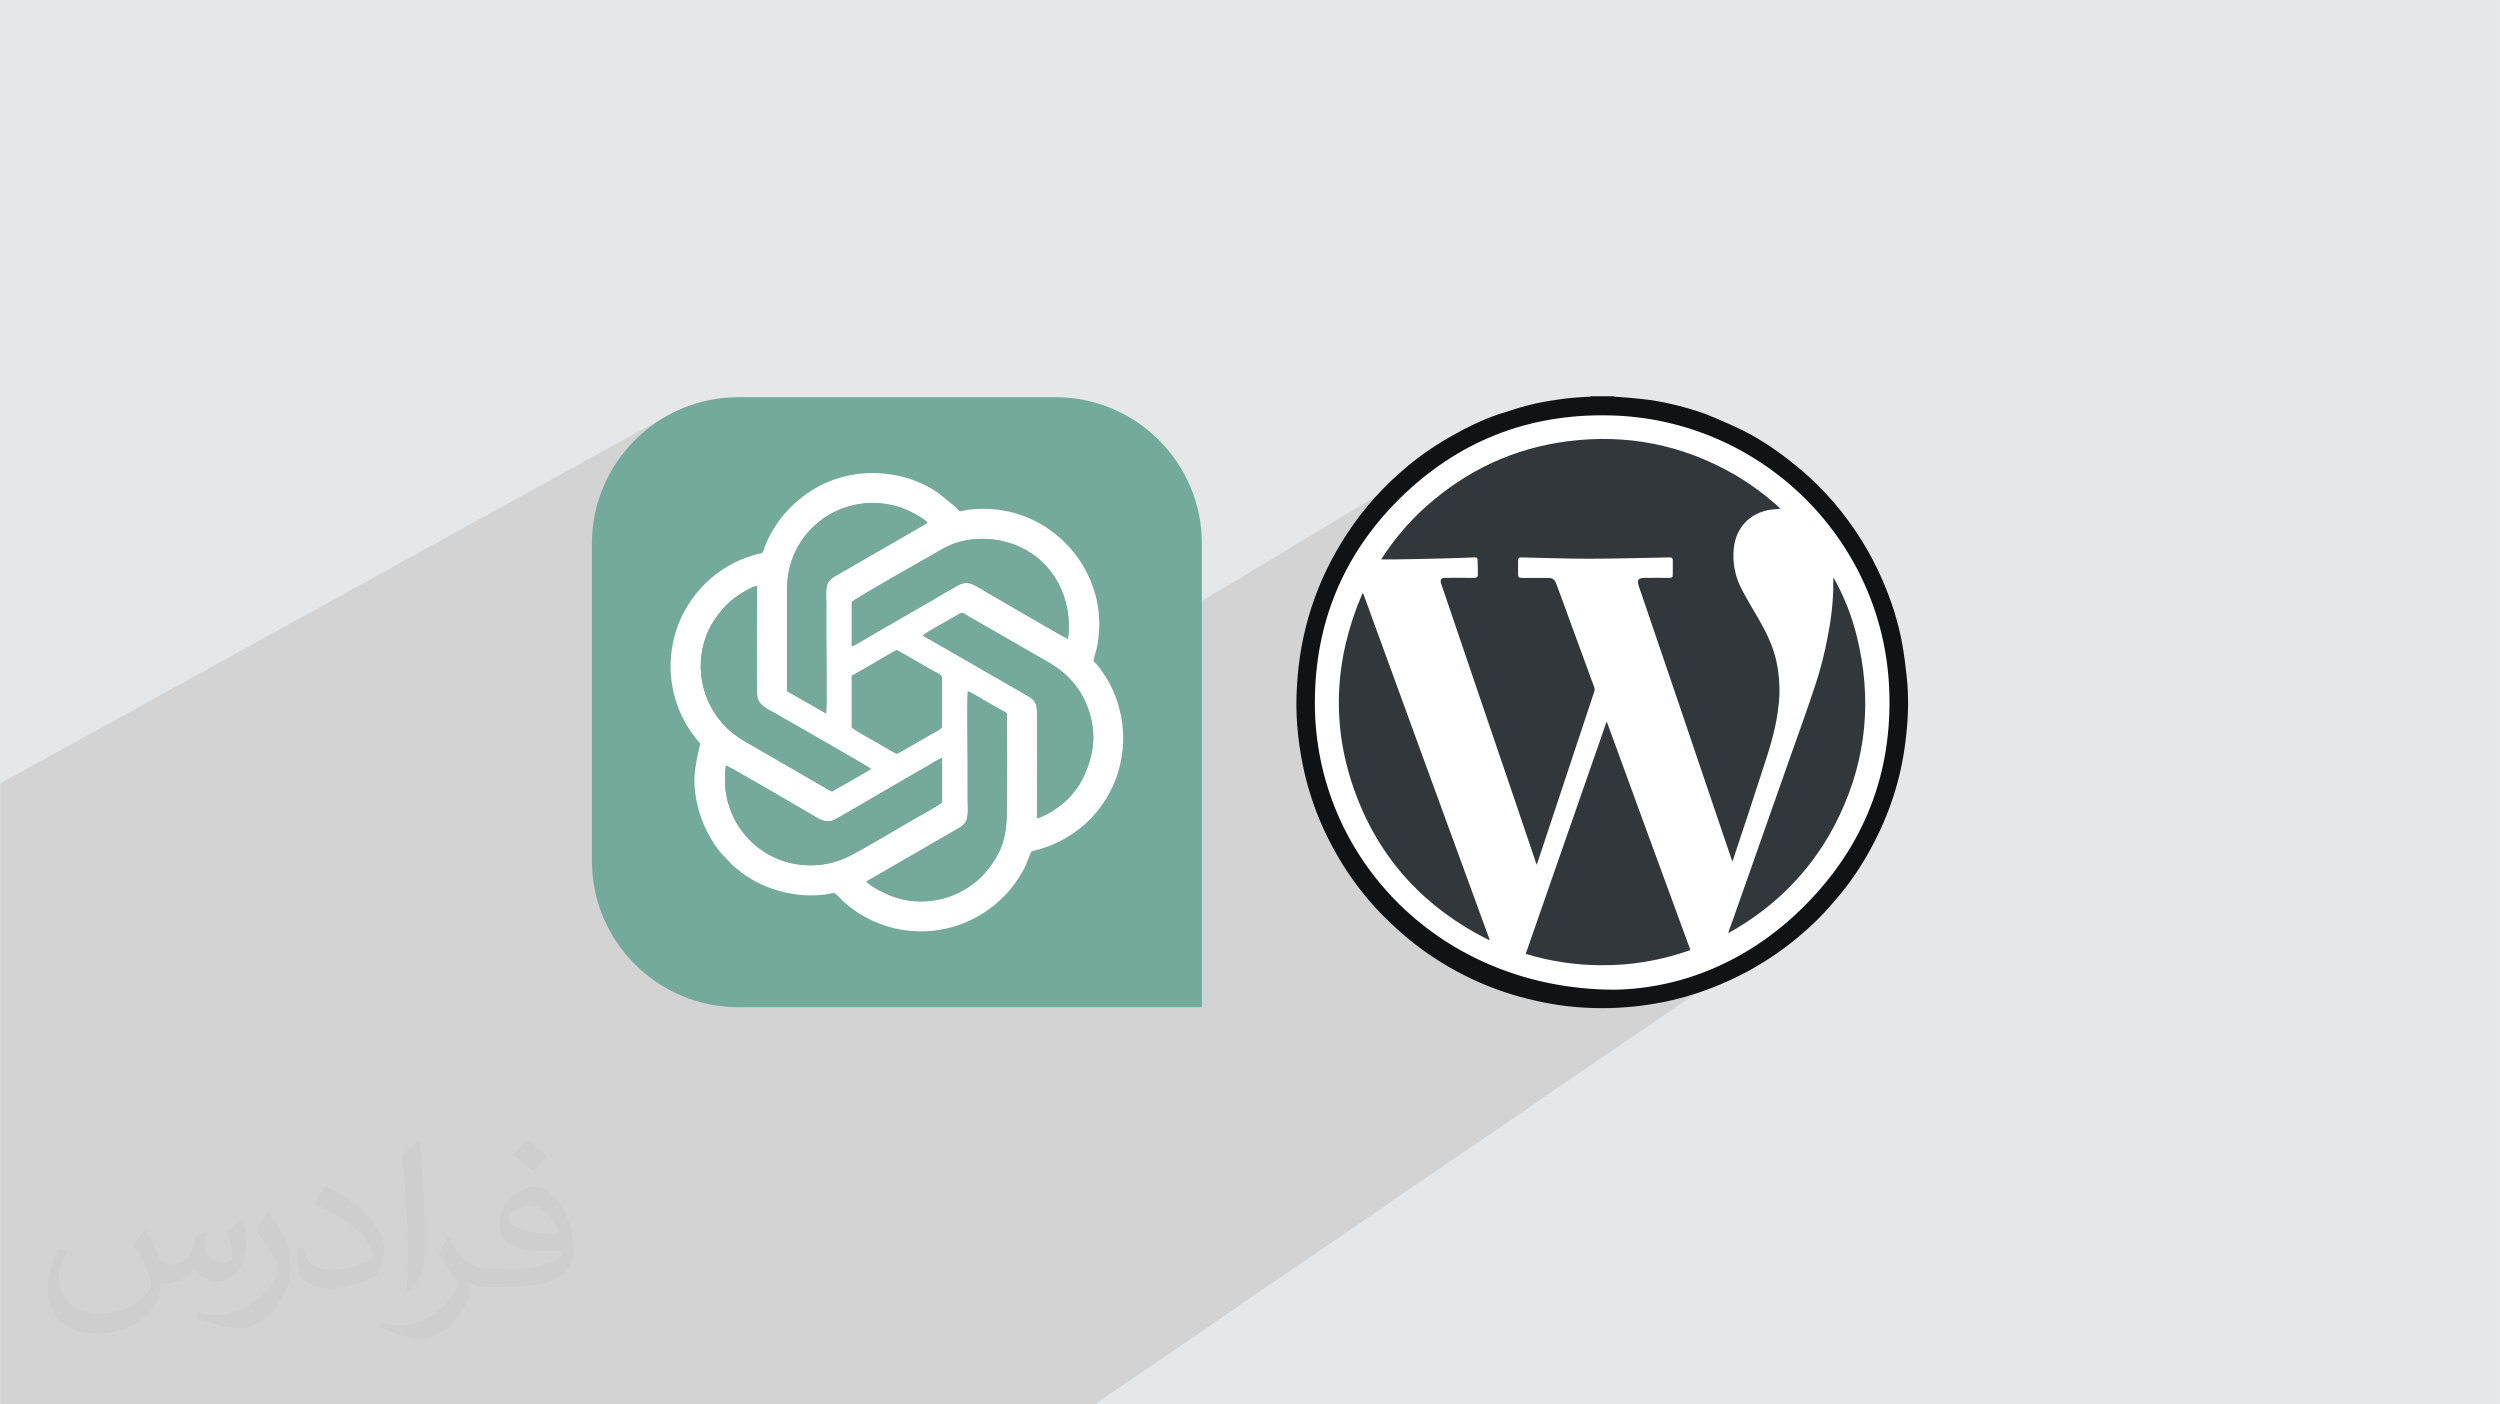 <?xml version="1.0" encoding="UTF-8"?>
<!DOCTYPE svg PUBLIC "-//W3C//DTD SVG 1.0//EN" "http://www.w3.org/TR/2001/REC-SVG-20010904/DTD/svg10.dtd">
<!-- Creator: CorelDRAW -->
<svg xmlns="http://www.w3.org/2000/svg" xml:space="preserve" width="3.708in" height="2.083in" version="1.0" style="shape-rendering:geometricPrecision; text-rendering:geometricPrecision; image-rendering:optimizeQuality; fill-rule:evenodd; clip-rule:evenodd"
viewBox="0 0 3702.73 2080.18"
 xmlns:xlink="http://www.w3.org/1999/xlink"
 xmlns:xodm="http://www.corel.com/coreldraw/odm/2003">
 <defs>
  <style type="text/css">
   <![CDATA[
    .fil5 {fill:#74A99C}
    .fil3 {fill:#74AA9C}
    .fil0 {fill:#E6E7E8}
    .fil8 {fill:#FEFEFE}
    .fil4 {fill:white}
    .fil9 {fill:#101214;fill-rule:nonzero}
    .fil10 {fill:#32373C;fill-rule:nonzero}
    .fil7 {fill:#FFA852;fill-rule:nonzero}
    .fil6 {fill:#FFCC88;fill-rule:nonzero}
    .fil2 {fill:#373435;fill-opacity:0.031}
    .fil1 {fill:#2B2A29;fill-opacity:0.102}
   ]]>
  </style>
 </defs>
 <g id="Layer_x0020_1">
  <polygon class="fil0" points="-0,0 3702.73,0 3702.73,2080.18 -0,2080.18 "/>
  <path class="fil1" d="M2259.75 955.09c25.19,27.31 464.85,370.73 464.85,370.73l-1103.1 754.36 -1621.49 0 0 -919.67 989.19 -545.4 385.79 518.74 742.59 -446.71 142.18 267.96z"/>
  <path class="fil2" d="M215.96 1821.93c7.07,10.71 11.65,21.01 16.13,32.45 3.33,6.66 5.09,18.93 20.7,18.93 4.57,0 11.13,-1.35 16.95,-4.57 6.55,-3.44 11.54,-8.64 14.15,-16.53l6.24 -21.01 15.19 -7.49 1.04 1.04c-2.08,7.91 -2.59,15.5 -2.59,21.43 0,17.57 15.19,24.23 27.25,24.23 7.07,0 13.42,-3.44 13.42,-9.89 0,-8.32 -3.53,-22.47 -8.12,-35.16 7.07,-7.07 14.15,-14.15 22.26,-19.87l1.25 0.63c3.53,14.98 5.51,29.75 5.51,39.63 0,9.67 -4.27,20.39 -7.8,27.36 -7.28,13.73 -20.18,24.65 -35.78,24.65 -11.85,0 -25.06,-5.93 -34.12,-16.95l-0.52 0c-8.53,10.61 -21.74,20.18 -42.86,20.18l-6.55 0c-1.04,13.94 -4.05,23.81 -8.64,32.66 -12.58,24.54 -49.92,41.92 -85.08,41.92 -48.89,0 -73.43,-28.19 -73.43,-65.73 0,-23.19 7.59,-44.72 19.24,-60.01l9.56 3.95c-7.28,13.94 -12.17,27.04 -12.17,39.94 0,35.16 28.61,51.9 61.58,51.9 30.58,0 68.44,-19.45 75.31,-42.02 -2.59,-24.65 -11.85,-36.19 -26,-58.66 4.27,-7.49 9.78,-14.98 16.64,-22.98l1.25 0 0 0 0 0 -0.01 -0.04zm563.83 -132.3c10.3,6.45 20.39,14.04 30.27,22.78 -5.51,7.8 -12.38,14.88 -20.91,21.12 -9.89,-8.01 -19.76,-14.88 -29.86,-22.16 6.86,-7.7 13.63,-15.08 20.49,-21.74l0 0 0 0 0 0 0 0 0 0 0.01 0zm5.3 96.11c-16.64,0 -30.27,10.92 -30.27,19.03 0,17.38 33.28,22.78 73.12,22.56 -4.99,-20.39 -22.47,-41.61 -42.86,-41.61l0 0.01zm-37.35 92.99c21.64,0 40.57,-0.63 55.02,-4.27 16.13,-4.05 29.75,-12.17 29.75,-17.78 0,-1.46 0,-3.22 -0.52,-4.68 -9.05,0.83 -19.45,0.83 -28.5,0.83 -29.33,0 -51.79,-6.66 -60.64,-23.09 -2.19,-4.57 -3.74,-9.67 -3.74,-15.5 0,-15.92 6.86,-31.41 18.93,-42.13 10.08,-8.84 21.22,-14.35 32.55,-14.35 20.49,0 36.81,16.44 48.26,42.34 6.24,14.15 10.5,30.47 10.5,51.07 0,13.73 -3.74,25.27 -12.27,33.8 -15.92,15.4 -45.24,21.22 -90.17,21.22l-20.39 0 0 0 -5.3 0c-11.13,0 -19.14,-1.98 -25.48,-6.86l-1.04 0c0.31,2.59 0.52,5.09 0.52,7.49 0,10.08 -3.33,22.98 -10.08,33.28 -19.97,29.64 -41.61,42.53 -60.33,42.53 -18.93,0 -42.13,-7.28 -63.03,-16.75l3.74 -7.28c6.76,2.81 16.13,4.68 29.02,4.68 33.8,0 78.21,-32.45 83.72,-64.17 -1.25,-2.59 -3.53,-6.03 -6.76,-9.67 -9.89,-11.75 -16.13,-21.53 -21.95,-31.82 4.99,-9.89 9.56,-17.78 13.83,-24.96l1.77 -0.21c14.46,29.44 27.56,46.28 56.78,46.28l4.57 0 0 0 21.22 0 0 0 0 0 0 0 0 0 0 0 0.04 0zm-146.45 31.1c2.5,-13.52 2.7,-28.7 2.7,-42.86l0 -21.01c0,-39.21 -4.99,-96.2 -9.05,-133.34 7.07,-7.59 16.95,-16.53 24.75,-22.56l2.29 0.63c5.3,46.7 6.55,100.79 6.55,150.81 0,13.11 -0.52,25.9 -1.77,35.26 -0.73,11.85 -7.59,20.8 -22.26,34.53l-3.22 -1.46zm-150.71 -61.89c0.73,18.41 9.78,32.87 41.4,32.87 19.66,0 36.3,-5.09 54.71,-13.83 3.33,-1.46 5.09,-3.44 5.09,-5.09 0,-11.54 -8.84,-26.83 -23.71,-40.77 -14.46,-13.11 -33.6,-24.65 -51.48,-32.35 -6.14,-2.59 -8.12,-5.3 -8.12,-7.91 0,-5.3 7.07,-16.44 12.9,-24.44l1.98 -0.21c20.49,10.71 43.38,26.63 60.33,44.3 15.4,16.33 24.96,32.87 24.96,50.86 0,13.31 -4.05,25.79 -10.61,37.44 -22.47,11.33 -46.39,19.97 -70.1,19.97 -28.81,0 -48.47,-13.52 -48.47,-45.24 0,-3.44 0,-8.73 1.25,-15.61l9.89 0 0 0 0 0 0 0 0 0 0 0 -0.01 0zm-52.11 -52.32l17.89 28.92c6.55,10.71 12.69,22.37 12.69,40.77l0 23.5c0,19.03 -12.17,39.42 -31.82,59.6 -15.4,13.63 -29.02,19.45 -41.61,19.45 -18.72,0 -40.15,-5.82 -64.9,-16.44l2.81 -7.28c7.8,2.08 16.84,3.84 27.98,3.84 35.58,-0.21 71.97,-26.21 88.61,-57.93 1.98,-3.64 2.7,-7.07 2.7,-9.47 0,-3.64 -1.98,-7.7 -3.53,-11.33 -9.05,-17.05 -19.14,-32.66 -30.27,-47.12 5.82,-9.16 11.65,-17.99 17.99,-26.73l1.46 0.21 0 0 0 0 0 0 0 0 0 0 -0.01 0z"/>
  <g id="_2025449563536">
   <g>
    <path class="fil3" d="M1093.08 588.37l470.52 0c119.05,0 216.46,97.41 216.46,216.46l0 686.99 -686.99 0c-119.06,0 -216.46,-97.41 -216.46,-216.46l0 -470.52c0,-119.06 97.41,-216.46 216.46,-216.46l0.02 -0.01 -0 0z"/>
    <path class="fil4" d="M1420.64 1226.26c15.75,-8.81 12.58,-21.18 12.58,-41.59 0,-17.93 0,-35.88 0.01,-53.82 0.02,-22.84 -1.1,-89.71 0.16,-107.14 9.22,4.45 19.56,10.94 28.68,16.22l29.4 16.51c0.26,43.02 0.01,86.11 0.01,129.14 0,48.07 -3.36,69.79 -27.69,101.47 -29.99,39.07 -86.9,59.54 -139.55,41.59 -10.81,-3.7 -30.47,-13.09 -39.08,-20.96 -1.74,-1.6 -0.71,-0.31 -1.75,-2.09l137.22 -79.29 -0.01 -0.02 0.01 -0.02zm-345.47 -92.34c3.31,0.22 101.46,58.09 118.45,67.7 16.54,9.35 28.56,20.45 43.9,11.78 46.12,-26.09 91.27,-53.31 137.47,-79.54 5.99,-3.4 14.14,-8.95 20.24,-11.25l0 65.61c-0.67,2.62 -40.4,24.3 -45.43,27.21 -22.86,13.25 -69.78,41.5 -90.84,52.08 -17.75,8.93 -36.16,14.16 -58.98,14.16 -75.9,0 -136.75,-66.6 -124.8,-147.75l0 -0.02 0 0 0 0 -0.02 0.01zm186.35 -130.99c0,-2.75 1.11,-2.48 3.45,-3.79 1.8,-1.02 2.95,-1.65 4.49,-2.55l25.24 -14.5c4.32,-2.56 31.87,-19.21 33.88,-19.03l50.68 29.09c4.77,2.83 15.79,7.62 15.79,10.8l0 72.35c0,5.09 -9.7,8.48 -16.65,12.58 -7.4,4.37 -48.3,28.54 -50.36,28.42 -1.82,-0.1 -29.37,-16.59 -33.6,-19.01 -2.74,-1.57 -32.3,-17.5 -32.93,-20.22l0 -74.1 0.02 -0.02 -0 -0.01zm28.22 135.88c-5.78,4.56 -42.92,24.84 -53.34,31.18 -3.48,2.11 -3.38,2.91 -6.94,1.14l-126.99 -73.38c-48.13,-27.12 -74.93,-84.42 -61.03,-141.3 5.78,-23.68 15.27,-37.96 29.51,-55.15 5.24,-6.33 14.83,-14.59 22.7,-19.68 5.49,-3.54 20.17,-13 27.45,-13.61 0,15.85 -1.19,156.02 0.53,164.73 2.63,13.29 18.03,18.83 29.23,25.45 14.14,8.38 136.87,78.02 138.87,80.62l0 0.01 0 0 0 0 0 -0zm76.92 -197.59c3.64,-3.71 45.23,-26.59 53.37,-31.43 6.3,-3.74 7.67,-0.74 13.9,2.94 4.54,2.69 9.17,5.22 13.52,7.68l106.91 61.59c25.87,15.09 46.6,37.02 57.53,68.65 13.01,37.63 8.05,68.77 -8.63,103.26 -5.07,10.49 -10.68,16.85 -16.95,24.54 -7.98,9.79 -32.14,28.68 -50.39,33.6 -0.24,-17.6 1.21,-156.41 -0.59,-165.16 -1.66,-8.13 -6.09,-11.86 -11.92,-15.42l-156.77 -90.26 0.01 0 0 0 0 0 0.01 -0zm-105.12 -49.45c2.36,-4.1 124.08,-72.66 134.24,-78.54 34.23,-19.82 79.1,-19.23 114.42,-3.21 49.39,22.42 79.21,75.16 71.6,136.39 -5.25,-1.78 -107.79,-62.03 -118.67,-68.15 -17.13,-9.64 -27.58,-20.22 -43.78,-11.47 -13.25,7.15 -26.69,15.24 -39.72,22.93l-78.38 45.14c-6.35,3.72 -35.32,21.05 -39.72,22.61l0 -65.72 -0.01 0 0 0 0 0 0.01 0.01zm-96.02 131.81c0,-43.05 0,-86.09 0,-129.15 0,-21.78 -0.68,-38.87 5.33,-59.03 20.11,-67.33 91.15,-106.15 161.65,-84.13 8.67,2.71 34.7,14.71 41.12,23.19l-136.99 79.07c-15.98,9.21 -12.9,20.24 -12.9,41.79 0,17.93 0,35.88 0,53.82 0,25.68 1.14,86.21 -0.22,107.64l-58.02 -33.19 0.02 0 0 0 0 0 0.01 -0.01zm454.12 -44.04c0.65,-6.68 4.14,-15.88 5.55,-23.41 20.37,-108.84 -68.11,-209.29 -179.98,-202.14 -31.1,1.98 -17.85,8.57 -32.13,-4.75l-23.87 -19.34c-38.69,-26.92 -91.68,-36 -138.7,-24.03 -36.81,9.38 -65.67,28.77 -89.41,56.19 -10.52,12.14 -21.31,29.79 -27.31,45.01 -6.1,15.47 -1.57,10.72 -14.73,14.38 -10.2,2.83 -22.4,7.35 -31.33,11.93 -25.78,13.2 -45.88,30.56 -62.69,53.76 -27.78,38.33 -38.86,89.97 -27.49,138.25 6.19,26.31 17.14,47.98 33.11,68.34 2.5,3.2 4.2,4.65 6.47,8.03 -9.03,37 -12.87,59.98 -1.92,99.47 4.16,15 10.34,28.15 17.27,40.07 12.64,21.8 18.42,24.79 31.9,39.56 2.44,2.68 4.5,3.94 7.58,6.55 27.53,23.3 66.27,37.55 103.59,38.69 9.1,0.28 18.27,-0.2 27.18,-1.33 13.48,-1.71 11.64,-4.73 19.62,3.71 34.73,36.69 98.82,64.49 169.44,44.25 39.83,-11.41 75.72,-38.46 97.67,-73.49 13.22,-21.1 10.13,-21.37 18.26,-38.22 113.91,-25.51 167.93,-147.65 115.92,-248.27 -4.08,-7.89 -18.97,-30.64 -23.98,-33.19l-0.02 -0.01 0 0 0 0 -0.01 0z"/>
    <path class="fil5" d="M1289.76 1138.81c-2,-2.6 -124.7,-72.24 -138.87,-80.62 -11.2,-6.62 -26.58,-12.15 -29.23,-25.45 -1.74,-8.71 -0.54,-148.88 -0.54,-164.73 -7.28,0.61 -21.97,10.06 -27.45,13.61 -7.87,5.1 -17.47,13.35 -22.7,19.68 -14.24,17.19 -23.72,31.47 -29.52,55.15 -13.9,56.89 12.91,114.17 61.03,141.3l126.99 73.38c3.54,1.77 3.46,0.99 6.94,-1.14 10.41,-6.37 47.55,-26.63 53.34,-31.19l0.02 -0.01 0 0 0 0 -0.01 0z"/>
    <path class="fil5" d="M1165.56 1023.57l58.02 33.19c1.35,-21.43 0.22,-81.97 0.22,-107.65 0,-17.95 0,-35.88 0,-53.82 0,-21.56 -3.07,-32.59 12.91,-41.8l136.98 -79.07c-6.42,-8.47 -32.44,-20.47 -41.11,-23.17 -70.51,-22.03 -141.56,16.8 -161.66,84.12 -6.02,20.18 -5.33,37.25 -5.33,59.04 0,43.06 0,86.11 0,129.15l-0.02 0 0 0 0 0 -0.01 0z"/>
    <path class="fil5" d="M1283.42 1305.55c1.03,1.79 0.02,0.5 1.75,2.09 8.61,7.87 28.27,17.27 39.08,20.96 52.65,17.96 109.54,-2.52 139.55,-41.59 24.32,-31.67 27.69,-53.39 27.69,-101.47 0,-43.02 0.25,-86.11 -0.01,-129.14l-29.4 -16.51c-9.13,-5.28 -19.47,-11.75 -28.68,-16.2 -1.27,17.43 -0.16,84.32 -0.16,107.14 -0.01,17.93 -0.01,35.88 -0.01,53.82 0,20.41 3.17,32.77 -12.58,41.57l-137.22 79.29 0.01 0 -0.01 0.03z"/>
    <path class="fil5" d="M1366.68 941.2l156.77 90.26c5.83,3.55 10.26,7.29 11.92,15.42 1.78,8.74 0.34,147.56 0.57,165.16 18.26,-4.91 42.43,-23.81 50.39,-33.61 6.27,-7.68 11.88,-14.05 16.95,-24.54 16.69,-34.48 21.64,-65.63 8.63,-103.26 -10.92,-31.61 -31.65,-53.56 -57.53,-68.65l-106.91 -61.6c-4.37,-2.46 -8.99,-4.98 -13.52,-7.68 -6.23,-3.69 -7.6,-6.68 -13.9,-2.94 -8.16,4.85 -49.74,27.72 -53.39,31.43l0.02 0 0 0 0 0 0 0.01z"/>
    <path class="fil5" d="M1261.58 891.76l0 65.72c4.4,-1.56 33.36,-18.89 39.72,-22.61l78.38 -45.16c13.03,-7.69 26.46,-15.77 39.7,-22.93 16.2,-8.75 26.66,1.84 43.78,11.47 10.88,6.12 113.43,66.36 118.67,68.14 7.6,-61.23 -22.21,-113.98 -71.6,-136.39 -35.32,-16.02 -80.17,-16.63 -114.42,3.21 -10.16,5.9 -131.89,74.44 -134.25,78.54l0.01 0 0 0 0 0z"/>
    <path class="fil5" d="M1075.17 1133.91c-11.94,81.14 48.9,147.75 124.8,147.75 22.83,0 41.23,-5.24 58.98,-14.16 21.07,-10.59 67.98,-38.83 90.84,-52.08 5.04,-2.92 44.77,-24.58 45.43,-27.21l0 -65.61c-6.1,2.31 -14.25,7.85 -20.24,11.25 -46.22,26.22 -91.35,53.44 -137.48,79.54 -15.35,8.67 -27.37,-2.44 -43.9,-11.79 -17,-9.62 -115.14,-67.48 -118.45,-67.7l0 0.01 0 0 0 0 0.02 -0z"/>
    <path class="fil5" d="M1261.54 1002.93l0 74.12c0.63,2.73 30.18,18.66 32.92,20.22 4.24,2.43 31.77,18.89 33.6,19.01 2.06,0.12 42.98,-24.05 50.36,-28.42 6.95,-4.1 16.65,-7.48 16.65,-12.58l0 -72.34c0,-3.16 -11,-7.97 -15.79,-10.81l-50.68 -29.09c-2.02,-0.18 -29.57,16.48 -33.88,19.03l-25.23 14.5c-1.53,0.89 -2.68,1.55 -4.49,2.55 -2.35,1.31 -3.46,1.05 -3.46,3.79l-0.01 0.01 0 0.01z"/>
   </g>
   <g>
    <polygon id="XMLID_56_" class="fil6" points="2577.15,1162.9 2364.33,1162.9 2205,982.41 2364.88,982.41 "/>
    <path id="XMLID_61_" class="fil7" d="M2471.29 1406.91l0 0c-59.05,0 -106.4,-47.91 -106.4,-106.4l0 -137.61 213.37 0 0 137.61c0,58.5 -47.92,106.4 -106.96,106.4l-0 0z"/>
    <path class="fil8" d="M2808.7 1039.89c0,-240.57 -195,-435.56 -435.57,-435.56 -240.57,0 -435.56,194.99 -435.56,435.56 0,240.58 195,435.57 435.56,435.57 240.58,0 435.57,-195 435.57,-435.57z"/>
    <path class="fil9" d="M2389.35 586.9c0.98,0.33 1.64,0.66 2.52,0.66 13.91,0.99 27.72,1.97 41.3,3.63 18.19,1.65 35.62,5.58 53.13,9.86 18.07,4.6 35.93,10.19 53.02,17.53 14.58,6.25 29.02,12.49 42.94,19.4 27.28,13.91 52.37,31 76.15,50.49 21.03,16.75 40.2,35.61 58.06,56.1 29.58,34.94 54.02,73.4 72.09,115.68 13.25,30.35 23.11,61.67 29.04,94.33 2.73,15.54 4.71,31 6.35,46.77 3.28,29.36 2.64,58.73 -0.67,88.08 -5.69,54.99 -21.13,107.14 -46.56,156.55 -14.58,28.37 -31.66,55.43 -52.14,79.86 -9.86,11.83 -19.71,23.34 -30.66,34.28 -39.11,38.89 -84.02,70.24 -134.42,93 -30.66,13.81 -62.33,24.43 -95.3,31 -35.61,7.23 -71.65,10.19 -107.47,8.87 -28.16,-0.98 -55.76,-4.6 -83.15,-10.96 -60.36,-13.48 -115.02,-38.23 -165.2,-74.05 -17.85,-12.94 -34.62,-27.06 -50.71,-42.61 -41.63,-39.55 -73.61,-86 -97.6,-138.13 -13.91,-30.68 -24.09,-62.33 -30.68,-94.97 -7.67,-37.91 -10.95,-76.14 -8.55,-114.7 4.26,-82.16 28.92,-157.97 74.17,-226.88 24.98,-38.23 55.44,-71.86 90.6,-100.89 20.81,-17.2 43.16,-32.32 67.04,-45.46 21.04,-11.95 42.83,-22.45 65.83,-30.35 15.55,-4.93 31.34,-10.3 47.22,-14.25 13.81,-3.61 27.94,-5.92 42.17,-7.88 11.28,-1.97 22.78,-2.64 34.28,-3.62 4.26,-0.33 8.33,-0.33 12.17,-0.66 0.66,0 1.75,-0.33 2.41,-0.66 10.84,0 21.69,0 32.64,0l0 0 0 0 -0.02 0 -0.02 -0.01 -0.01 -0 0.01 0.01zm2.52 879.01l0 0c97.72,-1.65 198.94,-41.52 281.32,-124.67 87.65,-87.96 129.93,-195.53 124.99,-319.77 -8.55,-223.91 -191.93,-401.6 -414.42,-406.2 -121.04,-2.74 -225.56,38.89 -311.34,123.89 -83.15,82.5 -124.67,183.72 -124.99,300.71 -0.66,232.47 187.99,426.04 444.44,426.04l0 0 0 0.02 0 0 -0.01 -0.01 -0 -0z"/>
    <path class="fil10" d="M2276.18 1280.89c-1.32,-2.96 -2.3,-5.58 -2.96,-8.11 -21.69,-63.98 -43.17,-127.73 -64.96,-191.27 -24.31,-71.97 -48.86,-143.5 -73.18,-215.37 -0.33,-0.66 -0.33,-0.98 -0.66,-1.65 -1.64,-5.58 0,-8.55 5.58,-8.55 12.82,-0.33 25.42,0 37.9,0 2.3,0 4.71,0 6.58,0 2.62,0 4.38,-1.65 4.38,-3.94 0,-7.67 0,-15.23 -0.44,-22.78 0,-2.96 -1.53,-3.94 -4.5,-3.61 -16.87,0.66 -33.95,1.32 -50.83,1.65 -22.14,0.66 -44.25,0.98 -66.29,1.32 -7.01,0 -13.48,0 -21.13,0 18.83,-29.36 40.97,-55.76 66.6,-78.44 60.36,-53.79 130.25,-86.44 210.45,-96.63 86.33,-10.95 167.83,4.94 243.97,48.1 25.42,14.58 48.43,31.65 70.55,51.82 -5.58,0.54 -10.52,0.98 -15.44,1.65 -14.89,2.3 -28.16,8.87 -38.24,20.15 -9.31,10.53 -13.91,22.67 -15.56,36.49 -2.3,22.14 1.97,43.27 12.49,62.66 7.99,15.22 16.87,29.68 25.41,44.47 11.17,19.51 20.82,39.66 25.42,61.78 3.29,15.45 4.6,30.89 4.27,46.78 -1.32,35.93 -10.63,69.56 -21.79,103.2 -15.45,47.55 -30.89,94.97 -46.78,142.41 -0.33,1.1 -0.33,1.65 -0.99,2.96 -0.32,-1.2 -0.98,-1.86 -1.32,-2.96 -21.14,-62.66 -42.29,-125.21 -63.65,-187.87 -24.43,-72.31 -49.09,-144.39 -73.84,-217.01 -2.96,-8.88 -0.98,-12.17 8.55,-12.17 11.95,-0.33 24.09,0 35.93,0 5.26,0 5.91,-0.66 5.91,-6.23 0,-6.25 0,-12.93 0,-19.17 0,-3.94 -1.32,-5.26 -5.26,-4.93 -39.87,0.65 -79.86,1.97 -119.75,1.97 -32.86,0 -65.51,-1.32 -98.59,-1.97 -4.26,-0.33 -5.58,0.99 -5.58,4.93 0,6.57 0,13.15 0,19.84 0,4.28 0.98,5.58 5.58,5.58 13.25,0 26.4,0 39.55,0 6.03,0 9.31,2.96 11.27,8.21 6.9,18.39 13.81,36.92 20.49,55.75 12.17,32.97 23.99,65.83 36.26,98.92 0.22,1.32 0.66,3.29 0,4.6 -28.04,84.68 -56.41,169.81 -84.45,254.48 -0.33,1.09 -0.66,1.75 -0.98,2.96l0 0 0 0 0 0 0 0 -0.01 -0.03 0.02 0.01zm283.63 100.69c1.86,-6.03 3.94,-11.62 6.24,-17.54 28.37,-80.73 56.96,-161.57 85.34,-242.31 12.26,-34.62 24.75,-68.91 36.26,-103.95 10.31,-30.24 17.53,-61.57 22.78,-93.55 3.4,-21.79 5.37,-43.81 4.94,-65.95 0,-0.99 0,-1.64 0.44,-2.62 15.45,27.72 27.06,56.73 34.5,87.41 22.46,91.26 14.58,179.67 -25.74,264.67 -35.82,75.59 -91.25,133.32 -164.1,174.08 0,0 -0.33,-0.22 -0.66,-0.22l0 0 0 0 0 0 -0.01 -0.02 0.01 0 0 0zm-540.75 -502.51c62.22,171.1 124.89,341.9 187.22,512.68 -0.33,0.32 -0.66,0.32 -0.99,0.66 -93.34,-46.45 -160.59,-117.76 -197.19,-216.03 -37.25,-99.81 -32.32,-199.38 9.64,-297.09 0.22,0 0.88,0 1.32,-0.22l0 0 -0 0 0 -0.01 0 0.01zm484.64 528.13c-43.81,15.55 -88.4,23.11 -134.19,22.45 -37.58,-0.32 -73.83,-5.92 -109.76,-16.75 39.88,-114.48 79.75,-228.85 119.96,-344.33 41.62,113.39 82.38,225.88 124,338.62l0 0 0 0 0 0 -0.01 0 0 0 0 0z"/>
   </g>
  </g>
 </g>
</svg>
